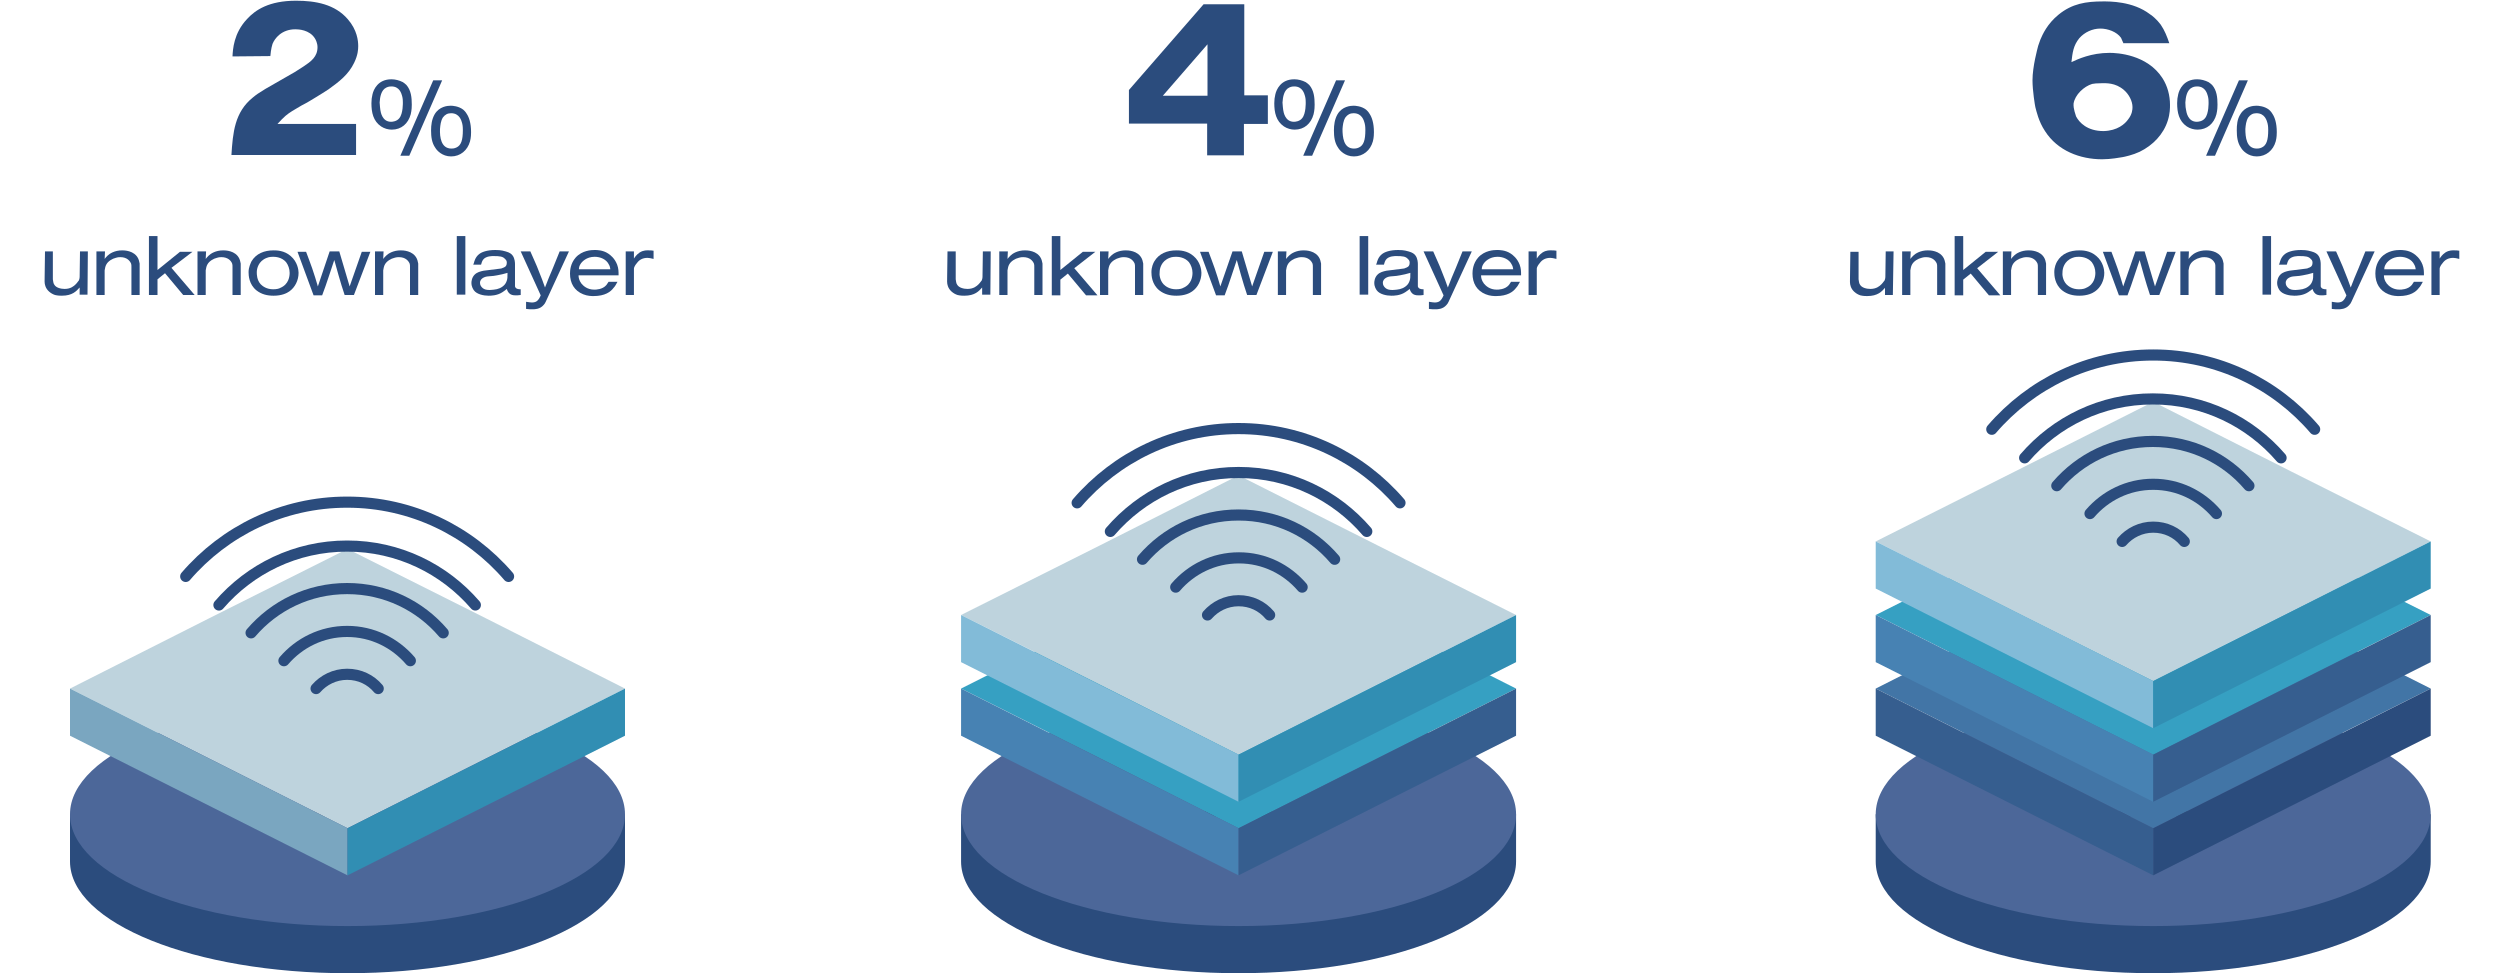 <?xml version="1.0" encoding="utf-8"?>
<!-- Generator: Adobe Illustrator 24.0.0, SVG Export Plug-In . SVG Version: 6.00 Build 0)  -->
<svg version="1.1" id="Flyers_4_" xmlns="http://www.w3.org/2000/svg" xmlns:xlink="http://www.w3.org/1999/xlink" x="0px" y="0px"
	 viewBox="0 0 700 272.5" enable-background="new 0 0 700 272.5" xml:space="preserve">
<g id="background__x28_DELETE_x29__46_">
</g>
<g id="shadow__x28_DELETE_x29__46_">
</g>
<g id="backdrop_126_">
</g>
<g id="ARTWORKS_HERE_43_">
</g>
<g id="TEXT_46_">
</g>
<g>
	<g>
		<path fill="#2B4C7D" d="M525.2,228v13.2c0,17.3,34.8,31.3,77.7,31.3s77.7-14,77.7-31.3V228H525.2z"/>
		<ellipse fill="#4C6799" cx="602.9" cy="228" rx="77.7" ry="31.3"/>
		<g>
			<path fill="none" stroke="#3A4E7B" stroke-width="3.119" stroke-linecap="round" stroke-miterlimit="10" d="M638.7,205.3
				c-8.7-10.1-21.5-16.5-35.9-16.5c-14.4,0-27.2,6.4-35.9,16.5"/>
			<path fill="none" stroke="#3A4E7B" stroke-width="3.119" stroke-linecap="round" stroke-miterlimit="10" d="M629.7,213.1
				c-6.5-7.6-16.1-12.4-26.9-12.4c-10.8,0-20.4,4.8-26.9,12.4"/>
			<path fill="none" stroke="#3A4E7B" stroke-width="3.119" stroke-linecap="round" stroke-miterlimit="10" d="M620.6,220.9
				c-4.3-5-10.6-8.2-17.7-8.2c-7.1,0-13.4,3.2-17.7,8.2"/>
			<path fill="none" stroke="#3A4E7B" stroke-width="3.119" stroke-linecap="round" stroke-miterlimit="10" d="M648.1,197.3
				c-10.9-12.7-27.1-20.8-45.2-20.8c-18.1,0-34.3,8.1-45.2,20.8"/>
			<path fill="none" stroke="#3A4E7B" stroke-width="3.119" stroke-linecap="round" stroke-miterlimit="10" d="M611.6,228.7
				c-2.1-2.5-5.2-4-8.7-4c-3.5,0-6.6,1.6-8.7,4"/>
		</g>
	</g>
	<g id="Layers_9_">
		<g>
			<g>
				<polygon fill="#4275A6" points="641.7,173.2 602.9,153.7 564,173.2 525.2,192.8 564,212.3 602.9,231.9 641.7,212.3 680.6,192.8 
									"/>
			</g>
		</g>
		<g>
			<g>
				<polygon fill="#365E8F" points="525.2,192.8 525.2,206 602.9,245.1 602.9,231.9 				"/>
			</g>
		</g>
		<g>
			<g>
				<polygon fill="#2B4C7D" points="680.6,192.8 602.9,231.9 602.9,245.1 680.6,206 				"/>
			</g>
		</g>
		<g>
			<g>
				<polygon fill="#36A0C2" points="641.7,152.7 602.9,133.1 564,152.7 525.2,172.2 564,191.7 602.9,211.3 641.7,191.7 680.6,172.2 
									"/>
			</g>
		</g>
		<g>
			<g>
				<polygon fill="#4782B3" points="525.2,172.2 525.2,185.4 602.9,224.5 602.9,211.3 				"/>
			</g>
		</g>
		<g>
			<g>
				<polygon fill="#365E8F" points="680.6,172.2 602.9,211.3 602.9,224.5 680.6,185.4 				"/>
			</g>
		</g>
		<g>
			<g>
				<polygon fill="#BED3DD" points="641.7,132.1 602.9,112.5 564,132.1 525.2,151.6 564,171.2 602.9,190.7 641.7,171.2 680.6,151.6 
									"/>
			</g>
		</g>
		<g>
			<g>
				<polygon fill="#82BBD8" points="525.2,151.6 525.2,164.8 602.9,203.9 602.9,190.7 				"/>
			</g>
		</g>
		<g>
			<g>
				<polygon fill="#318EB3" points="680.6,151.6 602.9,190.7 602.9,203.9 680.6,164.8 				"/>
			</g>
		</g>
	</g>
	<g>
		<path fill="none" stroke="#2B4C7D" stroke-width="3.119" stroke-linecap="round" stroke-miterlimit="10" d="M638.7,128.2
			c-8.7-10.1-21.5-16.5-35.9-16.5c-14.4,0-27.2,6.4-35.9,16.5"/>
		<path fill="none" stroke="#2B4C7D" stroke-width="3.119" stroke-linecap="round" stroke-miterlimit="10" d="M629.7,136
			c-6.5-7.6-16.1-12.4-26.9-12.4c-10.8,0-20.4,4.8-26.9,12.4"/>
		<path fill="none" stroke="#2B4C7D" stroke-width="3.119" stroke-linecap="round" stroke-miterlimit="10" d="M620.6,143.8
			c-4.3-5-10.6-8.2-17.7-8.2c-7.1,0-13.4,3.2-17.7,8.2"/>
		<path fill="none" stroke="#2B4C7D" stroke-width="3.119" stroke-linecap="round" stroke-miterlimit="10" d="M648.1,120.2
			c-10.9-12.7-27.1-20.8-45.2-20.8c-18.1,0-34.3,8.1-45.2,20.8"/>
		<path fill="none" stroke="#2B4C7D" stroke-width="3.119" stroke-linecap="round" stroke-miterlimit="10" d="M611.6,151.6
			c-2.1-2.5-5.2-4-8.7-4c-3.5,0-6.6,1.6-8.7,4"/>
	</g>
</g>
<g>
	<g>
		<path fill="#2B4C7D" d="M19.6,228v13.2c0,17.3,34.8,31.3,77.7,31.3s77.7-14,77.7-31.3V228H19.6z"/>
		<ellipse fill="#4C6799" cx="97.3" cy="228" rx="77.7" ry="31.3"/>
		<g>
			<path fill="none" stroke="#3A4E7B" stroke-width="3.119" stroke-linecap="round" stroke-miterlimit="10" d="M133.2,205.3
				c-8.7-10.1-21.5-16.5-35.9-16.5s-27.2,6.4-35.9,16.5"/>
			<path fill="none" stroke="#3A4E7B" stroke-width="3.119" stroke-linecap="round" stroke-miterlimit="10" d="M124.2,213.1
				c-6.5-7.6-16.1-12.4-26.9-12.4s-20.4,4.8-26.9,12.4"/>
			<path fill="none" stroke="#3A4E7B" stroke-width="3.119" stroke-linecap="round" stroke-miterlimit="10" d="M115,220.9
				c-4.3-5-10.6-8.2-17.7-8.2c-7.1,0-13.4,3.2-17.7,8.2"/>
			<path fill="none" stroke="#3A4E7B" stroke-width="3.119" stroke-linecap="round" stroke-miterlimit="10" d="M142.5,197.3
				c-10.9-12.7-27.1-20.8-45.2-20.8c-18.1,0-34.3,8.1-45.2,20.8"/>
			<path fill="none" stroke="#3A4E7B" stroke-width="3.119" stroke-linecap="round" stroke-miterlimit="10" d="M106,228.7
				c-2.1-2.5-5.2-4-8.7-4c-3.5,0-6.6,1.6-8.7,4"/>
		</g>
	</g>
	<g id="Layers_8_">
		<g>
			<g>
				<polygon fill="#BED3DD" points="136.2,173.2 97.3,153.7 58.4,173.2 19.6,192.8 58.4,212.3 97.3,231.9 136.2,212.3 175,192.8 
									"/>
			</g>
		</g>
		<g>
			<g>
				<polygon fill="#7AA6C0" points="19.6,192.8 19.6,206 97.3,245.1 97.3,231.9 				"/>
			</g>
		</g>
		<g>
			<g>
				<polygon fill="#318EB3" points="175,192.8 97.3,231.9 97.3,245.1 175,206 				"/>
			</g>
		</g>
	</g>
	<g>
		<path fill="none" stroke="#2B4C7D" stroke-width="3.119" stroke-linecap="round" stroke-miterlimit="10" d="M133.1,169.4
			c-8.7-10.1-21.5-16.5-35.9-16.5s-27.2,6.4-35.9,16.5"/>
		<path fill="none" stroke="#2B4C7D" stroke-width="3.119" stroke-linecap="round" stroke-miterlimit="10" d="M124.1,177.2
			c-6.5-7.6-16.1-12.4-26.9-12.4s-20.4,4.8-26.9,12.4"/>
		<path fill="none" stroke="#2B4C7D" stroke-width="3.119" stroke-linecap="round" stroke-miterlimit="10" d="M114.9,185
			c-4.3-5-10.6-8.2-17.7-8.2c-7.1,0-13.4,3.2-17.7,8.2"/>
		<path fill="none" stroke="#2B4C7D" stroke-width="3.119" stroke-linecap="round" stroke-miterlimit="10" d="M142.4,161.4
			c-10.9-12.7-27.1-20.8-45.2-20.8c-18.1,0-34.3,8.1-45.2,20.8"/>
		<path fill="none" stroke="#2B4C7D" stroke-width="3.119" stroke-linecap="round" stroke-miterlimit="10" d="M105.9,192.8
			c-2.1-2.5-5.2-4-8.7-4c-3.5,0-6.6,1.6-8.7,4"/>
	</g>
</g>
<g>
	<g>
		<path fill="#2B4C7D" d="M269.1,228v13.2c0,17.3,34.8,31.3,77.7,31.3s77.7-14,77.7-31.3V228H269.1z"/>
		<ellipse fill="#4C6799" cx="346.8" cy="228" rx="77.7" ry="31.3"/>
		<g>
			<path fill="none" stroke="#3A4E7B" stroke-width="3.119" stroke-linecap="round" stroke-miterlimit="10" d="M382.7,205.3
				c-8.7-10.1-21.5-16.5-35.9-16.5c-14.4,0-27.2,6.4-35.9,16.5"/>
			<path fill="none" stroke="#3A4E7B" stroke-width="3.119" stroke-linecap="round" stroke-miterlimit="10" d="M373.7,213.1
				c-6.5-7.6-16.1-12.4-26.9-12.4s-20.4,4.8-26.9,12.4"/>
			<path fill="none" stroke="#3A4E7B" stroke-width="3.119" stroke-linecap="round" stroke-miterlimit="10" d="M364.6,220.9
				c-4.3-5-10.6-8.2-17.7-8.2s-13.4,3.2-17.7,8.2"/>
			<path fill="none" stroke="#3A4E7B" stroke-width="3.119" stroke-linecap="round" stroke-miterlimit="10" d="M392,197.3
				c-10.9-12.7-27.1-20.8-45.2-20.8c-18.1,0-34.3,8.1-45.2,20.8"/>
			<path fill="none" stroke="#3A4E7B" stroke-width="3.119" stroke-linecap="round" stroke-miterlimit="10" d="M355.5,228.7
				c-2.1-2.5-5.2-4-8.7-4c-3.5,0-6.6,1.6-8.7,4"/>
		</g>
	</g>
	<g id="Layers_7_">
		<g>
			<g>
				<polygon fill="#36A0C2" points="385.7,173.2 346.8,153.7 308,173.2 269.1,192.8 308,212.3 346.8,231.9 385.7,212.3 424.5,192.8 
									"/>
			</g>
		</g>
		<g>
			<g>
				<polygon fill="#4782B3" points="269.1,192.8 269.1,206 346.8,245.1 346.8,231.9 				"/>
			</g>
		</g>
		<g>
			<g>
				<polygon fill="#365E8F" points="424.5,192.8 346.8,231.9 346.8,245.1 424.5,206 				"/>
			</g>
		</g>
		<g>
			<g>
				<polygon fill="#BED3DD" points="385.7,152.7 346.8,133.1 308,152.7 269.1,172.2 308,191.7 346.8,211.3 385.7,191.7 424.5,172.2 
									"/>
			</g>
		</g>
		<g>
			<g>
				<polygon fill="#82BBD8" points="269.1,172.2 269.1,185.4 346.8,224.5 346.8,211.3 				"/>
			</g>
		</g>
		<g>
			<g>
				<polygon fill="#318EB3" points="424.5,172.2 346.8,211.3 346.8,224.5 424.5,185.4 				"/>
			</g>
		</g>
	</g>
	<g>
		<path fill="none" stroke="#2B4C7D" stroke-width="3.119" stroke-linecap="round" stroke-miterlimit="10" d="M382.7,148.8
			c-8.7-10.1-21.5-16.5-35.9-16.5c-14.4,0-27.2,6.4-35.9,16.5"/>
		<path fill="none" stroke="#2B4C7D" stroke-width="3.119" stroke-linecap="round" stroke-miterlimit="10" d="M373.7,156.6
			c-6.5-7.6-16.1-12.4-26.9-12.4s-20.4,4.8-26.9,12.4"/>
		<path fill="none" stroke="#2B4C7D" stroke-width="3.119" stroke-linecap="round" stroke-miterlimit="10" d="M364.6,164.4
			c-4.3-5-10.6-8.2-17.7-8.2s-13.4,3.2-17.7,8.2"/>
		<path fill="none" stroke="#2B4C7D" stroke-width="3.119" stroke-linecap="round" stroke-miterlimit="10" d="M392,140.8
			c-10.9-12.7-27.1-20.8-45.2-20.8c-18.1,0-34.3,8.1-45.2,20.8"/>
		<path fill="none" stroke="#2B4C7D" stroke-width="3.119" stroke-linecap="round" stroke-miterlimit="10" d="M355.5,172.2
			c-2.1-2.5-5.2-4-8.7-4c-3.5,0-6.6,1.6-8.7,4"/>
	</g>
</g>
<g>
	<path fill="#2B4C7D" d="M65.1,15.8c0.1-1.9,0.3-6.5,4.1-10.5c2.3-2.5,6.1-5.1,13.7-5.1c5.5,0,10.9,1,14.5,5.2c2.6,3,2.9,6,2.9,7.5
		c0,1-0.1,2.5-1.1,4.6c-1.6,3.4-4.3,5.4-7.2,7.5c-1.1,0.7-2.3,1.5-3.5,2.2c-1.3,0.8-2.6,1.6-4,2.3c-0.9,0.5-1.8,1.1-2.7,1.6
		c-1.4,0.9-2.1,1.4-4.1,3.6h22v8.7H64.8c0.4-6.3,0.9-12,6-16.1c1.1-0.9,1.4-1.1,3.5-2.4l8.2-4.7c0.9-0.6,1.7-1.1,2.5-1.6
		c2.1-1.4,3.9-2.7,3.9-5.4c0-1.1-0.5-2.1-0.7-2.4c-1.5-2.5-4.7-2.6-5.5-2.6c-3.9,0-5.8,2.6-6.4,4.1c-0.4,1.2-0.6,3.2-0.6,3.4
		L65.1,15.8z"/>
	<path fill="#2B4C7D" d="M104.3,26.4c0.3-1.3,1.5-4.2,5.3-4.2c1.1,0,2.2,0.3,3.2,0.8c0.3,0.2,0.7,0.5,1,0.8c1.3,1.5,1.5,3.5,1.5,5.5
		c0,0.4,0,1.5-0.3,2.7c-0.7,2.6-2.6,4.3-5.3,4.3c-1,0-2.1-0.3-3-0.9c-2.2-1.5-2.7-3.9-2.7-6.5C104,28,104.1,27.2,104.3,26.4z
		 M106.5,30.8c0.1,0.6,0.5,3.3,3,3.3c0.4,0,1.6-0.1,2.3-1c1.1-1.3,1-4.4,1-4.5c0-0.2,0-1-0.2-1.7c-0.2-0.7-0.7-2.7-3-2.7
		c-0.2,0-0.8,0-1.4,0.3c-1.5,0.7-1.8,2.7-1.9,4.2C106.4,29.7,106.4,30.4,106.5,30.8z M123.8,22.5l-9.2,21.1h-2.5l9.2-21.1H123.8z
		 M121.7,32c1.3-2.2,3.6-2.4,4.5-2.4c0.5,0,2.2,0.1,3.5,1.1c0.2,0.2,0.6,0.5,1,1.2c0.6,0.9,1.2,2.5,1.2,5.1c0,0.4,0,1.5-0.3,2.6
		c-0.7,2.5-2.7,4.2-5.3,4.2c-2.5,0-4-1.7-4.4-2.4c-1-1.4-1.2-3.1-1.2-4.9C120.7,35,120.9,33.4,121.7,32z M126.4,41.6
		c0.2,0,0.8,0,1.4-0.3c1.3-0.6,1.8-2,1.8-4.9c0-0.2,0-1.2-0.2-1.9c-0.2-0.7-0.7-2.8-3.1-2.8c-1,0-1.7,0.4-2.3,1.2
		c-0.6,1-0.7,2.1-0.8,3.2C123.1,38.4,123.5,41.6,126.4,41.6z"/>
	<path fill="#2B4C7D" d="M14.8,70.4v7.8c0.1,0.5,0.1,1.1,0.4,1.5c0.5,0.9,1.9,1.2,2.9,1.2c1.7,0,2.6-0.8,3.1-1.3
		c0.5-0.5,0.7-0.9,0.9-1.1c0.1-0.3,0.2-0.6,0.2-0.9l0.1-7.2h2.2l-0.1,12.1h-2.2l0-2c-0.9,1-2,2.3-5,2.3c-0.3,0-1.1,0-1.9-0.2
		c-1.2-0.4-2.3-1.3-2.7-2.5c-0.3-0.8-0.2-1.7-0.2-2.5l0.1-7.2H14.8z"/>
	<path fill="#2B4C7D" d="M29.4,70.4l-0.1,2.1c0.3-0.4,0.5-0.6,0.8-0.9c0.6-0.6,2-1.5,4.1-1.5c0.5,0,3.4,0,4.5,2.3
		c0.3,0.6,0.3,1.2,0.4,1.4v8.8h-2.3v-7.8c0-0.5,0-0.7-0.1-1c-0.3-0.7-1.1-1.8-3-1.8c-0.2,0-0.7,0-1.3,0.2c-0.9,0.2-2.1,0.9-2.6,1.8
		c-0.3,0.5-0.4,1.1-0.5,1.7v6.9h-2.3V70.4H29.4z"/>
	<path fill="#2B4C7D" d="M44.1,66.1v9.5l6.3-5.1h3.5L48,75l6.5,7.6h-3.2l-5.1-6.1l-2.1,1.7v4.4h-2.4V66.1H44.1z"/>
	<path fill="#2B4C7D" d="M57.7,70.4l-0.1,2.1c0.3-0.4,0.5-0.6,0.8-0.9c0.6-0.6,2-1.5,4.1-1.5c0.5,0,3.4,0,4.5,2.3
		c0.3,0.6,0.3,1.2,0.4,1.4v8.8h-2.3v-7.8c0-0.5,0-0.7-0.1-1C64.7,73,63.8,72,62,72c-0.2,0-0.7,0-1.3,0.2c-0.9,0.2-2.1,0.9-2.6,1.8
		c-0.3,0.5-0.4,1.1-0.5,1.7v6.9h-2.3V70.4H57.7z"/>
	<path fill="#2B4C7D" d="M70.4,73.2c1.3-2.2,3.6-3.1,6.2-3.1c0.8,0,3,0,4.8,1.6c1.9,1.6,2.2,3.9,2.2,4.7c0,2.1-1,4.1-2.6,5.2
		c-0.7,0.5-2.1,1.2-4.4,1.2c-1.8,0-3.4-0.4-4.8-1.5c-2.1-1.7-2.2-4.2-2.2-5.1C69.6,74.8,70.2,73.7,70.4,73.2z M73,79.6
		c0.5,0.5,1.6,1.4,3.5,1.4c1,0,1.7-0.2,2-0.4c2.4-1,2.6-3.3,2.6-4.2c0-1.1-0.4-2.2-1-3c-1.2-1.4-3-1.5-3.6-1.5c-0.3,0-1.1,0-1.8,0.3
		c-2.4,0.9-2.8,3.1-2.8,4C71.9,76.8,71.9,78.4,73,79.6z"/>
	<path fill="#2B4C7D" d="M92.3,70.4H95l2.9,9.8l3.4-9.7h2.4l-4.6,12.1l-2.6,0c-0.6-1.8-1.2-3.7-1.7-5.5c-0.4-1.4-0.8-2.9-1.2-4.3
		c-0.5,1.5-1,3-1.5,4.5c-0.6,1.8-1.2,3.6-1.9,5.4h-2.4l-4.5-12.2l2.4,0c0.6,1.5,1.1,3,1.7,4.6c0.6,1.7,1.1,3.4,1.6,5.1L92.3,70.4z"
		/>
	<path fill="#2B4C7D" d="M107.4,70.4l-0.1,2.1c0.3-0.4,0.5-0.6,0.8-0.9c0.6-0.6,2-1.5,4.1-1.5c0.5,0,3.4,0,4.5,2.3
		c0.3,0.6,0.3,1.2,0.4,1.4v8.8h-2.3v-7.8c0-0.5,0-0.7-0.1-1c-0.3-0.7-1.1-1.8-3-1.8c-0.2,0-0.7,0-1.3,0.2c-0.9,0.2-2.1,0.9-2.6,1.8
		c-0.3,0.5-0.4,1.1-0.5,1.7v6.9h-2.3V70.4H107.4z"/>
	<path fill="#2B4C7D" d="M130.3,66.1v16.4h-2.4V66.1H130.3z"/>
	<path fill="#2B4C7D" d="M132.5,74.3c0-0.2,0.1-0.4,0.2-0.7c0.1-0.4,0.4-1.6,1.4-2.4c0.7-0.6,2.2-1.2,4.6-1.2c0.5,0,1.6,0,2.9,0.4
		c1.1,0.3,1.6,0.7,1.9,1.1c0.7,0.9,0.7,2.2,0.7,2.5v5.5c0,0.3,0,0.5,0,0.7c0.2,0.7,0.9,0.8,1.6,0.8v1.6c-0.7,0.1-1.1,0.1-1.4,0.1
		c-0.9,0-1.3-0.2-1.6-0.4c-0.5-0.4-0.7-0.8-0.9-1.4c-0.1,0.1-0.7,0.6-1.2,0.9c-1.5,1-3.3,1-3.9,1c-1.4,0-3.3-0.4-4.1-1.5
		c-0.2-0.3-0.7-1-0.7-2.1c0-0.4,0.1-1.5,0.9-2.3c0.7-0.7,1.6-0.9,2.5-1.1l4.8-0.6c0.2,0,0.4-0.1,0.6-0.2c0.3-0.1,1.1-0.3,1.1-1.4
		c0-0.3,0-0.7-0.5-1.1c-0.6-0.7-1.5-0.8-3.2-0.8c-0.2,0-2.2-0.1-3,1.1c-0.2,0.3-0.3,0.6-0.5,1.3H132.5z M140.6,76.8
		c-2.3,0.5-2.7,0.5-4.1,0.6c-0.2,0-2.1,0.3-2.1,1.8c0,0.6,0.3,1.1,0.8,1.5c0.4,0.3,0.9,0.5,1.9,0.5c0.4,0,1.1-0.1,1.2-0.1
		c1.1-0.1,2.2-0.5,3-1.4c0.1-0.1,0.4-0.5,0.6-1.1c0.2-0.6,0.2-1,0.2-2.2L140.6,76.8z"/>
	<path fill="#2B4C7D" d="M156.7,70.4h2.6l-6.5,14.1c-0.1,0.3-0.4,0.7-0.6,0.9c-1,1.2-2.5,1.2-3,1.2c-0.6,0-1.3,0-1.9-0.1v-2
		c0.8,0.1,1.2,0.2,1.6,0.2c0.2,0,0.6,0,1.1-0.2c0.7-0.3,1.1-1.1,1.4-1.8l-5.6-12.3l2.7,0c0.8,1.9,1.7,3.7,2.4,5.6
		c0.6,1.5,1.2,3,1.7,4.5c0.7-1.8,1.4-3.6,2.2-5.4L156.7,70.4z"/>
	<path fill="#2B4C7D" d="M162,77.2c0,0.4,0.1,1.3,0.8,2.2c0.5,0.6,1.6,1.7,3.6,1.7c0.4,0,2.3,0,3.4-1.3c0.2-0.3,0.3-0.4,0.6-0.9
		l2.5,0c-0.5,0.9-0.7,1.3-1.1,1.7c-0.8,1.1-2.4,2.3-5.6,2.3c-0.5,0-1.7,0-2.9-0.5c-2.5-1-3.7-3.1-3.7-5.8c0-0.8,0.1-2.8,1.6-4.5
		c1.8-2,4.4-2.1,5.3-2.1c0.6,0,2.3,0,3.8,1c0.6,0.4,1.8,1.3,2.5,3.1c0.4,1.1,0.4,1.9,0.4,3H162z M170.9,75.4
		c-0.1-0.5-0.1-0.8-0.4-1.3c-0.7-1.5-2.4-2.2-4-2.2c-2.3,0-3.6,1.4-4,2.1c-0.3,0.5-0.4,0.9-0.4,1.4H170.9z"/>
	<path fill="#2B4C7D" d="M177.5,70.4v2c0.2-0.3,0.7-1.1,1.6-1.7c1.1-0.7,2.1-0.6,2.5-0.6c0.5,0,0.9,0,1.4,0.1v2.3
		c-0.9-0.2-1.2-0.3-1.7-0.3c-1.3,0-2.3,0.5-3,1.5c-0.1,0.1-0.5,0.6-0.7,1.1c-0.1,0.2-0.1,0.3-0.1,0.7v7.1h-2.3V70.4H177.5z"/>
</g>
<g>
	<path fill="#2B4C7D" d="M337,1.2h11.4v25.5h6.6v8h-6.7v8.8H338v-8.9h-21.9v-9.4L337,1.2z M325.6,26.8h12.5V12.4L325.6,26.8z"/>
	<path fill="#2B4C7D" d="M357.1,26.4c0.3-1.3,1.5-4.2,5.3-4.2c1.1,0,2.2,0.3,3.2,0.8c0.3,0.2,0.7,0.5,1,0.8c1.3,1.5,1.5,3.5,1.5,5.5
		c0,0.4,0,1.5-0.3,2.7c-0.7,2.6-2.6,4.3-5.3,4.3c-1,0-2.1-0.3-3-0.9c-2.2-1.5-2.7-3.9-2.7-6.5C356.8,28,356.9,27.2,357.1,26.4z
		 M359.3,30.8c0.1,0.6,0.5,3.3,3,3.3c0.4,0,1.6-0.1,2.3-1c1.1-1.3,1-4.4,1-4.5c0-0.2,0-1-0.2-1.7c-0.2-0.7-0.7-2.7-3-2.7
		c-0.2,0-0.8,0-1.4,0.3c-1.5,0.7-1.8,2.7-1.9,4.2C359.2,29.7,359.2,30.4,359.3,30.8z M376.6,22.5l-9.2,21.1h-2.5l9.2-21.1H376.6z
		 M374.5,32c1.3-2.2,3.6-2.4,4.5-2.4c0.5,0,2.2,0.1,3.5,1.1c0.2,0.2,0.6,0.5,1,1.2c0.6,0.9,1.2,2.5,1.2,5.1c0,0.4,0,1.5-0.3,2.6
		c-0.7,2.5-2.7,4.2-5.3,4.2c-2.5,0-4-1.7-4.4-2.4c-1-1.4-1.2-3.1-1.2-4.9C373.5,35,373.7,33.4,374.5,32z M379.1,41.6
		c0.2,0,0.8,0,1.4-0.3c1.3-0.6,1.8-2,1.8-4.9c0-0.2,0-1.2-0.2-1.9c-0.2-0.7-0.7-2.8-3.1-2.8c-1,0-1.7,0.4-2.3,1.2
		c-0.6,1-0.7,2.1-0.8,3.2C375.9,38.4,376.2,41.6,379.1,41.6z"/>
	<path fill="#2B4C7D" d="M267.6,70.4v7.8c0.1,0.5,0.1,1.1,0.4,1.5c0.5,0.9,1.9,1.2,2.9,1.2c1.7,0,2.6-0.8,3.1-1.3
		c0.5-0.5,0.7-0.9,0.9-1.1c0.1-0.3,0.2-0.6,0.2-0.9l0.1-7.2h2.2l-0.1,12.1H275l0-2c-0.9,1-2,2.3-5,2.3c-0.3,0-1.1,0-1.9-0.2
		c-1.2-0.4-2.3-1.3-2.7-2.5c-0.3-0.8-0.2-1.7-0.2-2.5l0.1-7.2H267.6z"/>
	<path fill="#2B4C7D" d="M282.2,70.4l-0.1,2.1c0.3-0.4,0.5-0.6,0.8-0.9c0.6-0.6,2-1.5,4.1-1.5c0.5,0,3.4,0,4.5,2.3
		c0.3,0.6,0.3,1.2,0.4,1.4v8.8h-2.3v-7.8c0-0.5,0-0.7-0.1-1c-0.3-0.7-1.1-1.8-3-1.8c-0.2,0-0.7,0-1.3,0.2c-0.9,0.2-2.1,0.9-2.6,1.8
		c-0.3,0.5-0.4,1.1-0.5,1.7v6.9h-2.3V70.4H282.2z"/>
	<path fill="#2B4C7D" d="M296.9,66.1v9.5l6.3-5.1h3.5l-5.9,4.6l6.5,7.6h-3.2l-5.1-6.1l-2.1,1.7v4.4h-2.4V66.1H296.9z"/>
	<path fill="#2B4C7D" d="M310.4,70.4l-0.1,2.1c0.3-0.4,0.5-0.6,0.8-0.9c0.6-0.6,2-1.5,4.1-1.5c0.5,0,3.4,0,4.5,2.3
		c0.3,0.6,0.3,1.2,0.4,1.4v8.8h-2.3v-7.8c0-0.5,0-0.7-0.1-1c-0.3-0.7-1.1-1.8-3-1.8c-0.2,0-0.7,0-1.3,0.2c-0.9,0.2-2.1,0.9-2.6,1.8
		c-0.3,0.5-0.4,1.1-0.5,1.7v6.9h-2.3V70.4H310.4z"/>
	<path fill="#2B4C7D" d="M323.2,73.2c1.3-2.2,3.6-3.1,6.2-3.1c0.8,0,3,0,4.8,1.6c1.9,1.6,2.2,3.9,2.2,4.7c0,2.1-1,4.1-2.6,5.2
		c-0.7,0.5-2.1,1.2-4.4,1.2c-1.8,0-3.4-0.4-4.8-1.5c-2.1-1.7-2.2-4.2-2.2-5.1C322.4,74.8,322.9,73.7,323.2,73.2z M325.8,79.6
		c0.5,0.5,1.6,1.4,3.5,1.4c1,0,1.7-0.2,2-0.4c2.4-1,2.6-3.3,2.6-4.2c0-1.1-0.4-2.2-1-3c-1.2-1.4-3-1.5-3.6-1.5c-0.3,0-1.1,0-1.8,0.3
		c-2.4,0.9-2.8,3.1-2.8,4C324.6,76.8,324.7,78.4,325.8,79.6z"/>
	<path fill="#2B4C7D" d="M345.1,70.4h2.6l2.9,9.8l3.4-9.7h2.4l-4.6,12.1l-2.6,0c-0.6-1.8-1.2-3.7-1.7-5.5c-0.4-1.4-0.8-2.9-1.2-4.3
		c-0.5,1.5-1,3-1.5,4.5c-0.6,1.8-1.2,3.6-1.9,5.4h-2.4l-4.5-12.2l2.4,0c0.6,1.5,1.1,3,1.7,4.6c0.6,1.7,1.1,3.4,1.6,5.1L345.1,70.4z"
		/>
	<path fill="#2B4C7D" d="M360.2,70.4l-0.1,2.1c0.3-0.4,0.5-0.6,0.8-0.9c0.6-0.6,2-1.5,4.1-1.5c0.5,0,3.4,0,4.5,2.3
		c0.3,0.6,0.3,1.2,0.4,1.4v8.8h-2.3v-7.8c0-0.5,0-0.7-0.1-1c-0.3-0.7-1.1-1.8-3-1.8c-0.2,0-0.7,0-1.3,0.2c-0.9,0.2-2.1,0.9-2.6,1.8
		c-0.3,0.5-0.4,1.1-0.5,1.7v6.9h-2.3V70.4H360.2z"/>
	<path fill="#2B4C7D" d="M383.1,66.1v16.4h-2.4V66.1H383.1z"/>
	<path fill="#2B4C7D" d="M385.3,74.3c0-0.2,0.1-0.4,0.2-0.7c0.1-0.4,0.4-1.6,1.4-2.4c0.7-0.6,2.2-1.2,4.6-1.2c0.5,0,1.6,0,2.9,0.4
		c1.1,0.3,1.6,0.7,1.9,1.1c0.7,0.9,0.7,2.2,0.7,2.5v5.5c0,0.3,0,0.5,0,0.7c0.2,0.7,0.9,0.8,1.6,0.8v1.6c-0.7,0.1-1.1,0.1-1.4,0.1
		c-0.9,0-1.3-0.2-1.6-0.4c-0.5-0.4-0.7-0.8-0.9-1.4c-0.1,0.1-0.7,0.6-1.2,0.9c-1.5,1-3.3,1-3.9,1c-1.4,0-3.3-0.4-4.1-1.5
		c-0.2-0.3-0.7-1-0.7-2.1c0-0.4,0.1-1.5,0.9-2.3c0.7-0.7,1.6-0.9,2.5-1.1l4.8-0.6c0.2,0,0.4-0.1,0.6-0.2c0.3-0.1,1.1-0.3,1.1-1.4
		c0-0.3,0-0.7-0.5-1.1c-0.6-0.7-1.5-0.8-3.2-0.8c-0.2,0-2.2-0.1-3,1.1c-0.2,0.3-0.3,0.6-0.5,1.3H385.3z M393.4,76.8
		c-2.3,0.5-2.7,0.5-4.1,0.6c-0.2,0-2.1,0.3-2.1,1.8c0,0.6,0.3,1.1,0.8,1.5c0.4,0.3,0.9,0.5,1.9,0.5c0.4,0,1.1-0.1,1.2-0.1
		c1.1-0.1,2.2-0.5,3-1.4c0.1-0.1,0.4-0.5,0.6-1.1c0.2-0.6,0.2-1,0.2-2.2L393.4,76.8z"/>
	<path fill="#2B4C7D" d="M409.5,70.4h2.6l-6.5,14.1c-0.1,0.3-0.4,0.7-0.6,0.9c-1,1.2-2.5,1.2-3,1.2c-0.6,0-1.3,0-1.9-0.1v-2
		c0.8,0.1,1.2,0.2,1.6,0.2c0.2,0,0.6,0,1.1-0.2c0.7-0.3,1.1-1.1,1.4-1.8l-5.6-12.3l2.7,0c0.8,1.9,1.7,3.7,2.4,5.6
		c0.6,1.5,1.2,3,1.7,4.5c0.7-1.8,1.4-3.6,2.2-5.4L409.5,70.4z"/>
	<path fill="#2B4C7D" d="M414.7,77.2c0,0.4,0.1,1.3,0.8,2.2c0.5,0.6,1.6,1.7,3.6,1.7c0.4,0,2.3,0,3.4-1.3c0.2-0.3,0.3-0.4,0.6-0.9
		l2.5,0c-0.5,0.9-0.7,1.3-1.1,1.7c-0.8,1.1-2.4,2.3-5.6,2.3c-0.5,0-1.7,0-2.9-0.5c-2.5-1-3.7-3.1-3.7-5.8c0-0.8,0.1-2.8,1.6-4.5
		c1.8-2,4.4-2.1,5.3-2.1c0.6,0,2.3,0,3.8,1c0.6,0.4,1.8,1.3,2.5,3.1c0.4,1.1,0.4,1.9,0.4,3H414.7z M423.7,75.4
		c-0.1-0.5-0.1-0.8-0.4-1.3c-0.7-1.5-2.4-2.2-4-2.2c-2.3,0-3.6,1.4-4,2.1c-0.3,0.5-0.4,0.9-0.4,1.4H423.7z"/>
	<path fill="#2B4C7D" d="M430.3,70.4v2c0.2-0.3,0.7-1.1,1.6-1.7c1.1-0.7,2.1-0.6,2.5-0.6c0.5,0,0.9,0,1.4,0.1v2.3
		c-0.9-0.2-1.2-0.3-1.7-0.3c-1.3,0-2.3,0.5-3,1.5c-0.1,0.1-0.5,0.6-0.7,1.1c-0.1,0.2-0.1,0.3-0.1,0.7v7.1H428V70.4H430.3z"/>
</g>
<g>
	<path fill="#2B4C7D" d="M594.6,12.2c-0.3-0.7-0.6-1.3-0.7-1.6c-1.2-1.7-3.7-2.6-5.8-2.6c-2.2,0-4.4,1-5.9,2.7
		c-1.7,2.1-1.9,4.1-2.2,6.7c1.7-0.8,5.5-2.6,10.7-2.6c2,0,10.5,0.4,14.8,7.1c1.4,2.2,2.1,4.8,2.1,7.5c0,0.8,0,2.4-0.6,4.3
		c-1.2,3.9-4.2,7-7.9,8.8c-1.9,0.9-4.2,1.4-4.8,1.5c-0.7,0.1-3.2,0.6-5.7,0.6c-6.2,0-12.5-2.4-16-7.9c-1.8-2.7-2.4-5.6-2.7-6.7
		c-0.1-0.4-0.8-4.6-0.8-7.5c0-3.9,1.4-8.9,1.6-9.7c0.2-0.6,0.4-1.1,0.6-1.7c0.6-1.4,1.9-4.4,5.1-7c3.8-3.1,7.7-3.7,12.4-3.7
		c1.8,0,8.4-0.1,13.2,3.6c0.4,0.2,1.9,1.4,3,2.9c1.1,1.6,1.8,3.4,2.4,5.2H594.6z M581.3,32.6c0.9,1.7,3.1,4.1,7.7,4.1
		c3.9-0.1,6-2,6.9-3.3c1.1-1.4,1.2-2.7,1.2-3.4c0-1.7-1-3.6-2.4-4.8c-2.4-2.1-5.1-1.9-6.2-1.9c-1.4,0-2.2,0.1-2.7,0.2
		c-2.3,0.7-4.8,3-5.2,5.5C580.5,30.6,581.2,32.1,581.3,32.6z"/>
	<path fill="#2B4C7D" d="M609.9,26.4c0.3-1.3,1.5-4.2,5.3-4.2c1.1,0,2.2,0.3,3.2,0.8c0.3,0.2,0.7,0.5,1,0.8c1.3,1.5,1.5,3.5,1.5,5.5
		c0,0.4,0,1.5-0.3,2.7c-0.7,2.6-2.6,4.3-5.3,4.3c-1,0-2.1-0.3-3-0.9c-2.2-1.5-2.7-3.9-2.7-6.5C609.6,28,609.7,27.2,609.9,26.4z
		 M612.1,30.8c0.1,0.6,0.5,3.3,3,3.3c0.4,0,1.6-0.1,2.3-1c1.1-1.3,1-4.4,1-4.5c0-0.2,0-1-0.2-1.7c-0.2-0.7-0.7-2.7-3-2.7
		c-0.2,0-0.8,0-1.4,0.3c-1.5,0.7-1.8,2.7-1.9,4.2C611.9,29.7,612,30.4,612.1,30.8z M629.4,22.5l-9.2,21.1h-2.5l9.2-21.1H629.4z
		 M627.3,32c1.3-2.2,3.6-2.4,4.5-2.4c0.5,0,2.2,0.1,3.5,1.1c0.2,0.2,0.6,0.5,1,1.2c0.6,0.9,1.2,2.5,1.2,5.1c0,0.4,0,1.5-0.3,2.6
		c-0.7,2.5-2.7,4.2-5.3,4.2c-2.5,0-4-1.7-4.4-2.4c-1-1.4-1.2-3.1-1.2-4.9C626.3,35,626.4,33.4,627.3,32z M631.9,41.6
		c0.2,0,0.8,0,1.4-0.3c1.3-0.6,1.8-2,1.8-4.9c0-0.2,0-1.2-0.2-1.9c-0.2-0.7-0.7-2.8-3.1-2.8c-1,0-1.7,0.4-2.3,1.2
		c-0.6,1-0.7,2.1-0.8,3.2C628.7,38.4,629,41.6,631.9,41.6z"/>
	<path fill="#2B4C7D" d="M520.4,70.4v7.8c0.1,0.5,0.1,1.1,0.4,1.5c0.5,0.9,1.9,1.2,2.9,1.2c1.7,0,2.6-0.8,3.1-1.3
		c0.5-0.5,0.7-0.9,0.9-1.1c0.1-0.3,0.2-0.6,0.2-0.9l0.1-7.2h2.2L530,82.6h-2.2l0-2c-0.9,1-2,2.3-5,2.3c-0.3,0-1.1,0-1.9-0.2
		c-1.2-0.4-2.3-1.3-2.7-2.5c-0.3-0.8-0.2-1.7-0.2-2.5l0.1-7.2H520.4z"/>
	<path fill="#2B4C7D" d="M535,70.4l-0.1,2.1c0.3-0.4,0.5-0.6,0.8-0.9c0.6-0.6,2-1.5,4.1-1.5c0.5,0,3.4,0,4.5,2.3
		c0.3,0.6,0.3,1.2,0.4,1.4v8.8h-2.3v-7.8c0-0.5,0-0.7-0.1-1c-0.3-0.7-1.1-1.8-3-1.8c-0.2,0-0.7,0-1.3,0.2c-0.9,0.2-2.1,0.9-2.6,1.8
		c-0.3,0.5-0.4,1.1-0.5,1.7v6.9h-2.3V70.4H535z"/>
	<path fill="#2B4C7D" d="M549.7,66.1v9.5l6.3-5.1h3.5l-5.9,4.6l6.5,7.6h-3.2l-5.1-6.1l-2.1,1.7v4.4h-2.4V66.1H549.7z"/>
	<path fill="#2B4C7D" d="M563.2,70.4l-0.1,2.1c0.3-0.4,0.5-0.6,0.8-0.9c0.6-0.6,2-1.5,4.1-1.5c0.5,0,3.4,0,4.5,2.3
		c0.3,0.6,0.3,1.2,0.4,1.4v8.8h-2.3v-7.8c0-0.5,0-0.7-0.1-1c-0.3-0.7-1.1-1.8-3-1.8c-0.2,0-0.7,0-1.3,0.2c-0.9,0.2-2.1,0.9-2.6,1.8
		c-0.3,0.5-0.4,1.1-0.5,1.7v6.9h-2.3V70.4H563.2z"/>
	<path fill="#2B4C7D" d="M576,73.2c1.3-2.2,3.6-3.1,6.2-3.1c0.8,0,3,0,4.8,1.6c1.9,1.6,2.2,3.9,2.2,4.7c0,2.1-1,4.1-2.6,5.2
		c-0.7,0.5-2.1,1.2-4.4,1.2c-1.8,0-3.4-0.4-4.8-1.5c-2.1-1.7-2.2-4.2-2.2-5.1C575.2,74.8,575.7,73.7,576,73.2z M578.6,79.6
		c0.5,0.5,1.6,1.4,3.5,1.4c1,0,1.7-0.2,2-0.4c2.4-1,2.6-3.3,2.6-4.2c0-1.1-0.4-2.2-1-3c-1.2-1.4-3-1.5-3.6-1.5c-0.3,0-1.1,0-1.8,0.3
		c-2.4,0.9-2.8,3.1-2.8,4C577.4,76.8,577.5,78.4,578.6,79.6z"/>
	<path fill="#2B4C7D" d="M597.9,70.4h2.6l2.9,9.8l3.4-9.7h2.4l-4.6,12.1l-2.6,0c-0.6-1.8-1.2-3.7-1.7-5.5c-0.4-1.4-0.8-2.9-1.2-4.3
		c-0.5,1.5-1,3-1.5,4.5c-0.6,1.8-1.2,3.6-1.9,5.4h-2.4l-4.5-12.2l2.4,0c0.6,1.5,1.1,3,1.7,4.6c0.6,1.7,1.1,3.4,1.6,5.1L597.9,70.4z"
		/>
	<path fill="#2B4C7D" d="M612.9,70.4l-0.1,2.1c0.3-0.4,0.5-0.6,0.8-0.9c0.6-0.6,2-1.5,4.1-1.5c0.5,0,3.4,0,4.5,2.3
		c0.3,0.6,0.3,1.2,0.4,1.4v8.8h-2.3v-7.8c0-0.5,0-0.7-0.1-1c-0.3-0.7-1.1-1.8-3-1.8c-0.2,0-0.7,0-1.3,0.2c-0.9,0.2-2.1,0.9-2.6,1.8
		c-0.3,0.5-0.4,1.1-0.5,1.7v6.9h-2.3V70.4H612.9z"/>
	<path fill="#2B4C7D" d="M635.9,66.1v16.4h-2.4V66.1H635.9z"/>
	<path fill="#2B4C7D" d="M638.1,74.3c0-0.2,0.1-0.4,0.2-0.7c0.1-0.4,0.4-1.6,1.4-2.4c0.7-0.6,2.2-1.2,4.6-1.2c0.5,0,1.6,0,2.9,0.4
		c1.1,0.3,1.6,0.7,1.9,1.1c0.7,0.9,0.7,2.2,0.7,2.5v5.5c0,0.3,0,0.5,0,0.7c0.2,0.7,0.9,0.8,1.6,0.8v1.6c-0.7,0.1-1.1,0.1-1.4,0.1
		c-0.9,0-1.3-0.2-1.6-0.4c-0.5-0.4-0.7-0.8-0.9-1.4c-0.1,0.1-0.7,0.6-1.2,0.9c-1.5,1-3.3,1-3.9,1c-1.4,0-3.3-0.4-4.1-1.5
		c-0.2-0.3-0.7-1-0.7-2.1c0-0.4,0.1-1.5,0.9-2.3c0.7-0.7,1.6-0.9,2.5-1.1l4.8-0.6c0.2,0,0.4-0.1,0.6-0.2c0.3-0.1,1.1-0.3,1.1-1.4
		c0-0.3,0-0.7-0.5-1.1c-0.6-0.7-1.5-0.8-3.2-0.8c-0.2,0-2.2-0.1-3,1.1c-0.2,0.3-0.3,0.6-0.5,1.3H638.1z M646.2,76.8
		c-2.3,0.5-2.7,0.5-4.1,0.6c-0.2,0-2.1,0.3-2.1,1.8c0,0.6,0.3,1.1,0.8,1.5c0.4,0.3,0.9,0.5,1.9,0.5c0.4,0,1.1-0.1,1.2-0.1
		c1.1-0.1,2.2-0.5,3-1.4c0.1-0.1,0.4-0.5,0.6-1.1c0.2-0.6,0.2-1,0.2-2.2L646.2,76.8z"/>
	<path fill="#2B4C7D" d="M662.3,70.4h2.6l-6.5,14.1c-0.1,0.3-0.4,0.7-0.6,0.9c-1,1.2-2.5,1.2-3,1.2c-0.6,0-1.3,0-1.9-0.1v-2
		c0.8,0.1,1.2,0.2,1.6,0.2c0.2,0,0.6,0,1.1-0.2c0.7-0.3,1.1-1.1,1.4-1.8l-5.6-12.3l2.7,0c0.8,1.9,1.7,3.7,2.4,5.6
		c0.6,1.5,1.2,3,1.7,4.5c0.7-1.8,1.4-3.6,2.2-5.4L662.3,70.4z"/>
	<path fill="#2B4C7D" d="M667.5,77.2c0,0.4,0.1,1.3,0.8,2.2c0.5,0.6,1.6,1.7,3.6,1.7c0.4,0,2.3,0,3.4-1.3c0.2-0.3,0.3-0.4,0.6-0.9
		l2.5,0c-0.5,0.9-0.7,1.3-1.1,1.7c-0.8,1.1-2.4,2.3-5.6,2.3c-0.5,0-1.7,0-2.9-0.5c-2.5-1-3.7-3.1-3.7-5.8c0-0.8,0.1-2.8,1.6-4.5
		c1.8-2,4.4-2.1,5.3-2.1c0.6,0,2.3,0,3.8,1c0.6,0.4,1.8,1.3,2.5,3.1c0.4,1.1,0.4,1.9,0.4,3H667.5z M676.4,75.4
		c-0.1-0.5-0.1-0.8-0.4-1.3c-0.7-1.5-2.4-2.2-4-2.2c-2.3,0-3.6,1.4-4,2.1c-0.3,0.5-0.4,0.9-0.4,1.4H676.4z"/>
	<path fill="#2B4C7D" d="M683.1,70.4v2c0.2-0.3,0.7-1.1,1.6-1.7c1.1-0.7,2.1-0.6,2.5-0.6c0.5,0,0.9,0,1.4,0.1v2.3
		c-0.9-0.2-1.2-0.3-1.7-0.3c-1.3,0-2.3,0.5-3,1.5c-0.1,0.1-0.5,0.6-0.7,1.1c-0.1,0.2-0.1,0.3-0.1,0.7v7.1h-2.3V70.4H683.1z"/>
</g>
</svg>
